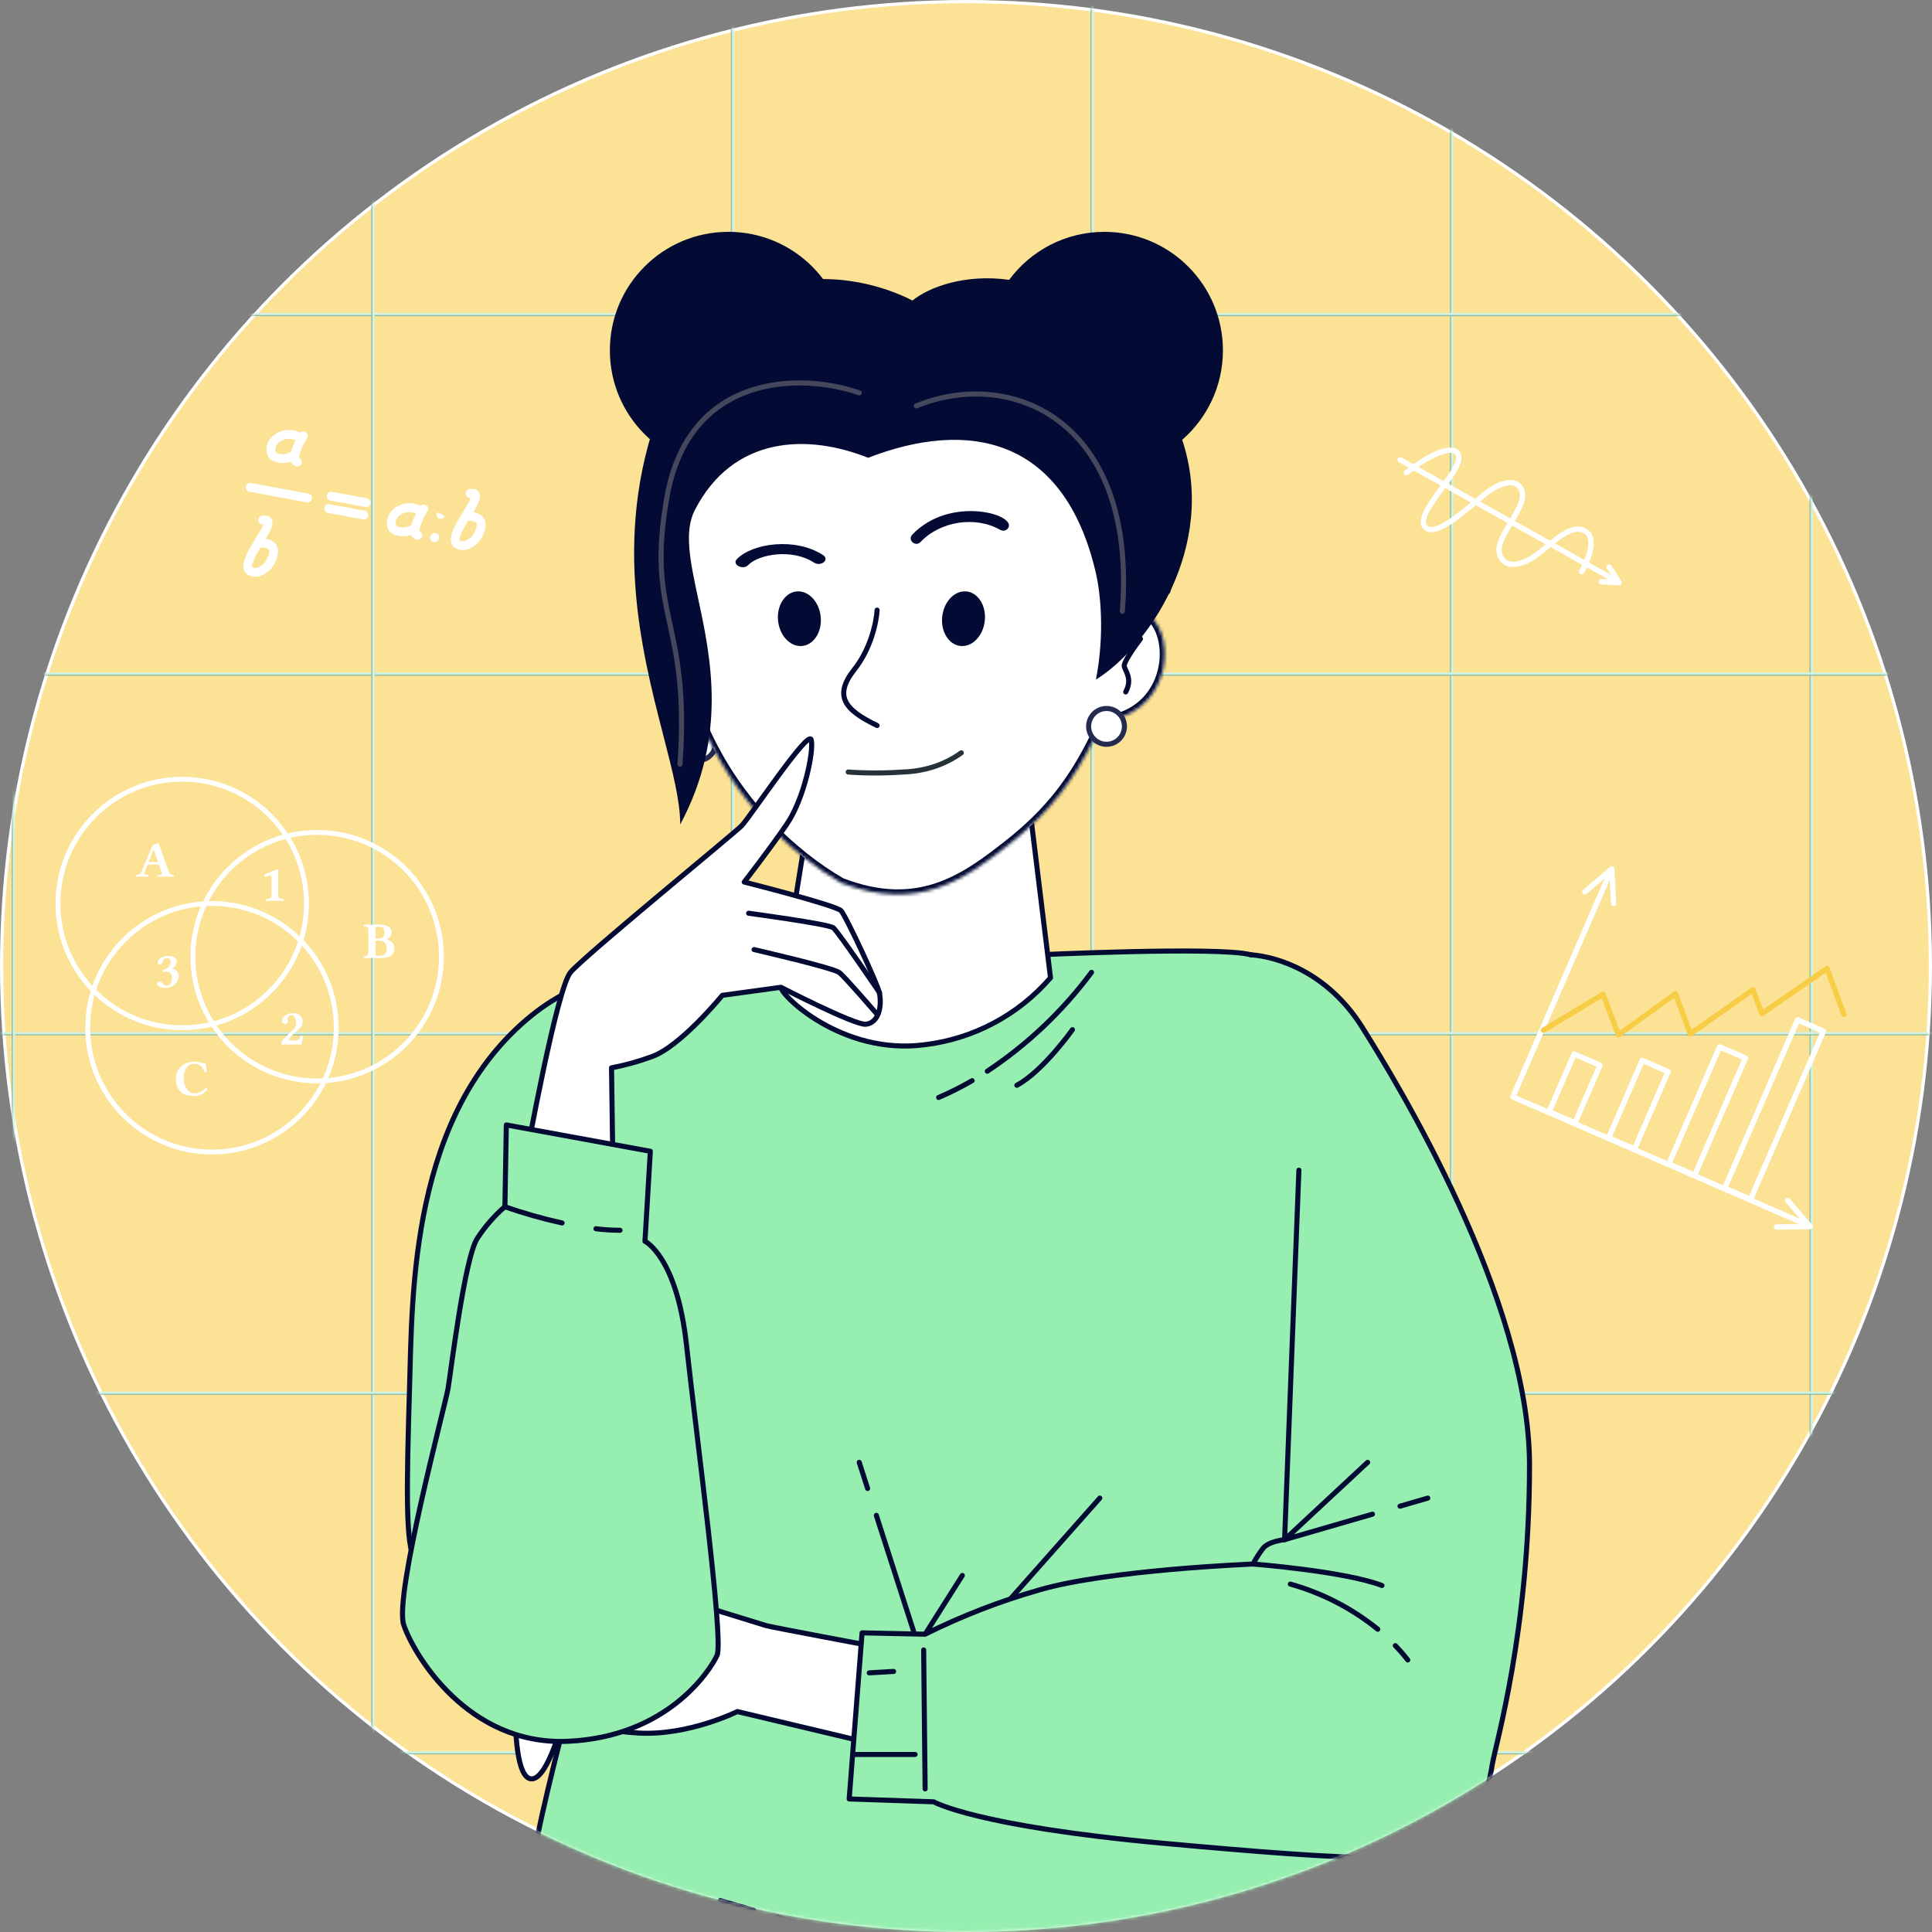 <?xml version="1.0" encoding="UTF-8"?> <svg xmlns="http://www.w3.org/2000/svg" width="600" height="600" viewBox="0 0 600 600" fill="none"><rect x="0" y="0" width="600" height="600" fill="#808080" stroke="none"/><g clip-path="url(#clip0_5715_3862)"><circle cx="300" cy="300" r="299.5" fill="#FBE295" stroke="white"></circle><mask id="mask0_5715_3862" style="mask-type:alpha" maskUnits="userSpaceOnUse" x="0" y="0" width="600" height="600"><circle cx="300" cy="300" r="300" fill="#35C075"></circle></mask><g mask="url(#mask0_5715_3862)"><path d="M562.5 -14L562.5 656" stroke="url(#paint0_linear_5715_3862)"></path><path d="M450.836 -14L450.836 656" stroke="url(#paint1_linear_5715_3862)"></path><path d="M-219.164 97.667H1009.17" stroke="url(#paint2_linear_5715_3862)"></path><path d="M339.172 -14L339.172 656" stroke="url(#paint3_linear_5715_3862)"></path><path d="M-219.164 209.333H1009.17" stroke="url(#paint4_linear_5715_3862)"></path><path d="M227.5 -14L227.5 656" stroke="url(#paint5_linear_5715_3862)"></path><path d="M-219.164 321H1009.17" stroke="url(#paint6_linear_5715_3862)"></path><path d="M115.836 -14L115.836 656" stroke="url(#paint7_linear_5715_3862)"></path><path d="M-219.164 432.667H1009.17" stroke="url(#paint8_linear_5715_3862)"></path><path d="M4.172 -14L4.172 656" stroke="url(#paint9_linear_5715_3862)"></path><path d="M-219.164 544.333H1009.17" stroke="url(#paint10_linear_5715_3862)"></path><path d="M248.601 299.754C248.601 299.754 196.57 289.903 165.128 315.321C127.318 345.888 128.064 401.614 127.176 431.359C126.287 461.103 125.851 480.73 128.953 484.285C132.055 487.839 180.554 515.869 180.554 515.869C180.554 515.869 157.871 595.483 164.964 598.165C172.057 600.846 215.676 611.946 243.69 612.398C271.704 612.85 299.297 612.834 301.527 612.834C303.756 612.834 375.358 615.5 400.27 609.716C425.181 603.933 432.726 603.481 432.726 593.706C432.726 583.932 426.491 571.881 426.054 569.699C425.618 567.516 442.969 398.886 433.179 357.528C423.388 316.169 398.216 299.175 388.425 296.509C378.635 293.843 321.091 296.589 321.091 296.589L248.601 299.754Z" fill="#96EFB0" stroke="#030B34" stroke-width="1.573" stroke-linecap="round" stroke-linejoin="round"></path><path d="M301.898 335.611C298.542 337.562 295.069 339.306 291.5 340.833" stroke="#030B34" stroke-width="1.573" stroke-linecap="round" stroke-linejoin="round"></path><path d="M338.981 301.966C330.046 314 319.09 324.391 306.602 332.677" stroke="#030B34" stroke-width="1.573" stroke-linecap="round" stroke-linejoin="round"></path><path d="M333.062 319.769C333.062 319.769 323.88 332.724 315.789 337.042" stroke="#030B34" stroke-width="1.573" stroke-linecap="round" stroke-linejoin="round"></path><path d="M269.455 462.274L266.836 454.136" stroke="#030B34" stroke-width="1.573" stroke-linecap="round" stroke-linejoin="round"></path><path d="M283.731 506.622L272.148 470.611" stroke="#030B34" stroke-width="1.573" stroke-linecap="round" stroke-linejoin="round"></path><path d="M287.305 507.515L298.856 489.275" stroke="#030B34" stroke-width="1.573" stroke-linecap="round" stroke-linejoin="round"></path><path d="M313.539 496.835L341.553 465.252" stroke="#030B34" stroke-width="1.573" stroke-linecap="round" stroke-linejoin="round"></path><path d="M241.227 595.346L301.542 612.931" stroke="#030B34" stroke-width="1.573" stroke-linecap="round" stroke-linejoin="round"></path><path d="M223.703 590.244L234.054 593.253" stroke="#030B34" stroke-width="1.573" stroke-linecap="round" stroke-linejoin="round"></path><path d="M253.63 238.239C253.63 238.239 243.014 304.494 242.593 306.614C242.172 308.734 261.3 327.846 287.178 324.448C302.337 322.626 316.269 315.21 326.245 303.652L318.185 237.818C318.185 237.818 296.095 248.434 282.501 248.014C268.908 247.593 253.63 238.239 253.63 238.239Z" fill="white" stroke="#030B34" stroke-width="1.573" stroke-linecap="round" stroke-linejoin="round"></path><path d="M222.274 230.662C222.274 233.733 219.784 236.222 216.714 236.222C213.643 236.222 211.154 233.733 211.154 230.662C211.154 227.591 213.643 225.102 216.714 225.102C219.784 225.102 222.274 227.591 222.274 230.662Z" fill="white" stroke="#252A4F" stroke-width="1.573"></path><circle cx="226.208" cy="108.81" r="36.81" fill="#030B34"></circle><mask id="path-27-inside-1_5715_3862" fill="white"><path fill-rule="evenodd" clip-rule="evenodd" d="M312.659 114.368C309.825 113.68 306.807 112.878 303.671 112.046C289.939 108.401 273.933 104.152 261.202 106.069C240.158 109.438 214.159 133.322 210.265 164.491C209.15 173.415 208.957 181.798 209.515 189.651C209.06 189.765 208.591 189.936 208.109 190.169C198.648 194.757 198.549 218.386 217.282 223.34C227.743 248.887 246.398 265.61 261.202 274.181C285.312 283.515 299.794 272.909 313.18 262.395C326.567 251.881 333.681 241.754 339.836 229.393C340.748 227.562 341.668 225.548 342.574 223.447C343.069 223.775 343.674 223.9 344.408 223.764C365.033 219.949 365.247 194.907 355.477 190.169C355.374 190.119 355.272 190.072 355.17 190.028C361.235 173.25 371.429 128.151 312.659 114.368Z"></path></mask><path fill-rule="evenodd" clip-rule="evenodd" d="M312.659 114.368C309.825 113.68 306.807 112.878 303.671 112.046C289.939 108.401 273.933 104.152 261.202 106.069C240.158 109.438 214.159 133.322 210.265 164.491C209.15 173.415 208.957 181.798 209.515 189.651C209.06 189.765 208.591 189.936 208.109 190.169C198.648 194.757 198.549 218.386 217.282 223.34C227.743 248.887 246.398 265.61 261.202 274.181C285.312 283.515 299.794 272.909 313.18 262.395C326.567 251.881 333.681 241.754 339.836 229.393C340.748 227.562 341.668 225.548 342.574 223.447C343.069 223.775 343.674 223.9 344.408 223.764C365.033 219.949 365.247 194.907 355.477 190.169C355.374 190.119 355.272 190.072 355.17 190.028C361.235 173.25 371.429 128.151 312.659 114.368Z" fill="white"></path><path d="M303.671 112.046L304.074 110.526L304.074 110.526L303.671 112.046ZM312.659 114.368L312.287 115.897L312.299 115.9L312.659 114.368ZM261.202 106.069L260.968 104.514L260.961 104.515L260.954 104.516L261.202 106.069ZM210.265 164.491L211.825 164.686L211.825 164.686L210.265 164.491ZM209.515 189.651L209.897 191.176L211.177 190.856L211.084 189.539L209.515 189.651ZM208.109 190.169L208.795 191.584L208.795 191.584L208.109 190.169ZM217.282 223.34L218.738 222.744L218.441 222.019L217.684 221.819L217.282 223.34ZM261.202 274.181L260.414 275.542L260.52 275.604L260.635 275.648L261.202 274.181ZM313.18 262.395L312.209 261.158L312.209 261.158L313.18 262.395ZM339.836 229.393L341.244 230.094L341.244 230.094L339.836 229.393ZM342.574 223.447L343.442 222.135L341.875 221.098L341.13 222.824L342.574 223.447ZM344.408 223.764L344.694 225.311L344.694 225.31L344.408 223.764ZM355.477 190.169L354.79 191.584L354.79 191.584L355.477 190.169ZM355.17 190.028L353.691 189.494L353.189 190.881L354.543 191.47L355.17 190.028ZM303.267 113.566C306.4 114.398 309.435 115.203 312.287 115.897L313.03 112.84C310.216 112.156 307.214 111.359 304.074 110.526L303.267 113.566ZM261.437 107.624C267.559 106.702 274.551 107.255 281.79 108.521C289.021 109.785 296.39 111.74 303.267 113.566L304.074 110.526C297.22 108.706 289.719 106.714 282.332 105.423C274.952 104.132 267.576 103.519 260.968 104.514L261.437 107.624ZM211.825 164.686C213.725 149.479 221.025 136.013 230.451 125.929C239.896 115.825 251.359 109.238 261.451 107.622L260.954 104.516C250.002 106.269 237.943 113.309 228.153 123.781C218.345 134.273 210.698 148.334 208.704 164.296L211.825 164.686ZM211.084 189.539C210.533 181.792 210.723 173.511 211.825 164.686L208.704 164.296C207.577 173.318 207.381 181.804 207.946 189.762L211.084 189.539ZM209.133 188.125C208.564 188.267 207.994 188.477 207.423 188.754L208.795 191.584C209.188 191.394 209.555 191.262 209.897 191.176L209.133 188.125ZM207.423 188.754C204.576 190.135 202.573 192.87 201.435 196.063C200.292 199.271 199.965 203.078 200.57 206.866C201.785 214.472 206.813 222.198 216.88 224.86L217.684 221.819C209.018 219.528 204.729 212.963 203.676 206.369C203.147 203.057 203.447 199.787 204.398 197.119C205.354 194.436 206.912 192.498 208.795 191.584L207.423 188.754ZM261.99 272.82C247.428 264.389 229.043 247.911 218.738 222.744L215.827 223.936C226.444 249.863 245.369 266.831 260.414 275.542L261.99 272.82ZM312.209 261.158C305.501 266.427 298.729 271.539 290.71 274.241C282.77 276.916 273.501 277.256 261.77 272.714L260.635 275.648C273.014 280.44 283.04 280.144 291.715 277.221C300.312 274.325 307.474 268.877 314.152 263.632L312.209 261.158ZM338.428 228.693C332.358 240.883 325.381 250.813 312.209 261.158L314.152 263.632C327.753 252.95 335.004 242.626 341.244 230.094L338.428 228.693ZM341.13 222.824C340.232 224.907 339.324 226.893 338.428 228.693L341.244 230.094C342.172 228.231 343.104 226.19 344.018 224.07L341.13 222.824ZM344.122 222.218C343.739 222.288 343.558 222.212 343.442 222.135L341.706 224.759C342.581 225.337 343.608 225.511 344.694 225.311L344.122 222.218ZM354.79 191.584C356.736 192.528 358.334 194.566 359.279 197.381C360.218 200.18 360.454 203.597 359.796 207.016C358.49 213.804 353.709 220.445 344.122 222.218L344.694 225.31C355.733 223.269 361.371 215.481 362.885 207.61C363.638 203.699 363.385 199.729 362.261 196.38C361.142 193.049 359.103 190.18 356.163 188.754L354.79 191.584ZM354.543 191.47C354.624 191.506 354.707 191.544 354.79 191.584L356.163 188.754C356.041 188.695 355.919 188.639 355.798 188.586L354.543 191.47ZM312.299 115.9C341.223 122.683 352.844 137.042 356.708 151.482C360.622 166.106 356.689 181.201 353.691 189.494L356.649 190.563C359.717 182.077 363.912 166.233 359.747 150.668C355.532 134.918 342.864 119.837 313.018 112.837L312.299 115.9Z" fill="#030B34" mask="url(#path-27-inside-1_5715_3862)"></path><path d="M263.422 239.756C263.422 239.756 271.128 240.427 280.451 239.756C286.936 239.532 293.222 237.628 298.53 233.801" stroke="#263238" stroke-width="1.573" stroke-linecap="round" stroke-linejoin="round"></path><path d="M354.18 198.401C352.386 200.749 348.866 205.742 349.14 206.933C349.483 208.422 351.774 210.827 349.598 214.893" stroke="#030B34" stroke-width="1.573" stroke-linecap="round"></path><path d="M210.625 198.401C212.419 200.749 215.939 205.742 215.664 206.933C215.321 208.422 213.031 210.827 215.207 214.893" stroke="#030B34" stroke-width="1.573" stroke-linecap="round"></path><path d="M272.391 189.473C272.22 192.862 270.568 201.294 265.328 207.911C258.779 216.182 262.395 220.49 272.391 225.315" stroke="#030B34" stroke-width="1.573" stroke-linecap="round"></path><path fill-rule="evenodd" clip-rule="evenodd" d="M367.144 136.579C374.893 129.831 379.79 119.893 379.79 108.811C379.79 88.482 363.31 72.001 342.98 72.001C330.856 72.001 320.101 77.863 313.394 86.907C299.797 84.978 288.458 89.158 283.383 93.337C265.643 84.154 225.406 77.309 206.372 123.39C189.482 164.281 199.031 201.346 205.993 228.37C208.838 239.414 211.252 248.781 211.252 256.047C225.951 228.518 220.773 204.348 216.8 185.802C214.352 174.372 212.361 165.078 215.763 158.452C227.66 135.286 250.825 134.66 269.607 142.174C300.288 130.278 330.488 135.301 340.358 178.07C341.61 183.496 343.224 196.24 340.358 211.045C356.229 201.264 378.204 170.005 367.144 136.579Z" fill="#030B34"></path><path d="M284.582 126.039C314.426 113.94 353.137 130.837 348.558 189.827" stroke="#45485C" stroke-width="1.573" stroke-linecap="round"></path><path d="M266.832 122.008C248.487 115.608 213.942 116.089 207.143 154.272C200.457 191.826 214.403 192.182 211.177 237.352" stroke="#45485C" stroke-width="1.573" stroke-linecap="round"></path><path d="M327.141 99.925C345.334 102.04 379.182 126.58 362.681 183.698" stroke="#030B34" stroke-width="1.573" stroke-linecap="round"></path><path d="M349.203 225.585C349.203 228.656 346.714 231.146 343.643 231.146C340.573 231.146 338.083 228.656 338.083 225.585C338.083 222.515 340.573 220.025 343.643 220.025C346.714 220.025 349.203 222.515 349.203 225.585Z" fill="white" stroke="#252A4F" stroke-width="1.573"></path><path d="M305.861 192.508C306.247 187.821 303.569 183.862 299.916 183.657C296.24 183.452 292.972 187.093 292.586 191.78C292.2 196.467 294.878 200.425 298.532 200.631C302.208 200.836 305.476 197.195 305.861 192.508Z" fill="#030B34"></path><path d="M254.901 191.827C254.561 187.143 251.317 183.486 247.643 183.654C243.968 183.841 241.269 187.778 241.609 192.461C241.95 197.144 245.193 200.801 248.868 200.633C252.542 200.447 255.241 196.51 254.901 191.827Z" fill="#030B34"></path><path d="M313.117 163.954C315.761 159.676 294.986 153.794 283.334 166.015C281.731 167.684 284.297 169.992 285.895 168.307C292.094 161.811 302.977 160.165 310.688 164.577C311.532 165.059 312.615 164.76 313.117 163.954Z" fill="#030B34"></path><path d="M232.345 175.502C235.637 172.086 246.033 170.296 252.799 174.718C254.945 176.112 257.751 173.807 255.628 172.397C247.024 166.771 233.602 168.688 228.827 173.654C227.205 175.33 230.745 177.179 232.346 175.486L232.345 175.502Z" fill="#030B34"></path><path d="M163.586 358.432C163.586 358.432 172.94 306.988 177.18 301.952C181.42 296.917 227.72 259.05 230.261 256.509C232.803 253.968 251.073 226.344 251.931 229.742C252.788 233.141 249.81 248.013 244.276 256.073C238.742 264.133 231.119 273.923 231.119 273.923C231.119 273.923 259.647 281.14 261.206 282.84C262.765 284.539 272.586 305.678 273.101 308.313C274.005 312.865 272.696 317.744 268.861 318.087C265.369 318.383 242.53 306.613 242.53 306.613L224.322 309.108C224.322 309.108 211.165 325.243 202.232 328.22C198.226 329.685 194.107 330.822 189.916 331.619L190.353 363.047L163.586 358.432Z" fill="white" stroke="#030B34" stroke-width="1.573" stroke-linecap="round" stroke-linejoin="round"></path><path d="M232.492 283.619C232.492 283.619 257.295 286.939 258.807 288.155C260.319 289.371 273.165 308.312 273.165 308.312" stroke="#030B34" stroke-width="1.573" stroke-linecap="round" stroke-linejoin="round"></path><path d="M234.188 294.907C234.188 294.907 258.803 300.55 260.689 302.063C262.576 303.575 272.179 314.768 272.179 314.768" stroke="#030B34" stroke-width="1.573" stroke-linecap="round" stroke-linejoin="round"></path><path d="M272.619 511.52C272.619 511.52 239.258 505.284 237.933 504.848C236.607 504.411 212.99 497.287 209.872 495.946C206.754 494.606 168.95 487.949 167.173 490.615C165.395 493.28 163.618 508.854 163.166 510.179C162.714 511.504 159.16 517.74 160.048 521.31C160.528 524.551 160.528 527.844 160.048 531.085C160.048 531.085 159.596 551.99 164.928 552.442C170.259 552.894 175.17 532.862 175.17 532.862C175.17 532.862 182.731 537.32 198.289 538.209C213.847 539.097 228.984 531.537 228.984 531.537L270.389 541.389L272.619 511.52Z" fill="white" stroke="#030B34" stroke-width="1.573" stroke-linecap="round" stroke-linejoin="round"></path><path d="M157.242 349.36L201.968 357.544L200.3 385.496C200.3 385.496 210.199 390.172 213.208 417.781C216.217 445.39 224.838 509.337 222.686 514.076C220.535 518.816 207.19 539.487 176.183 540.781C145.176 542.075 128.386 513.655 125.378 504.598C122.369 495.541 138.301 436.301 139.159 431.141C140.016 425.981 144.319 390.609 148.2 384.638C150.593 380.949 153.489 377.611 156.806 374.723L157.242 349.36Z" fill="#96EFB0" stroke="#030B34" stroke-width="1.573" stroke-linecap="round" stroke-linejoin="round"></path><path d="M185.07 381.596C187.553 381.908 190.051 382.069 192.553 382.079" stroke="#030B34" stroke-width="1.573" stroke-linecap="round" stroke-linejoin="round"></path><path d="M156.758 374.755C162.588 376.787 168.532 378.474 174.561 379.806" stroke="#030B34" stroke-width="1.573" stroke-linecap="round" stroke-linejoin="round"></path><path d="M403.384 363.409L398.941 478.162C398.941 478.162 394.046 478.614 392.268 480.828C391.084 482.363 390.041 484.001 389.15 485.723C389.15 485.723 344.238 487.5 322.88 493.736C310.622 497.222 298.713 501.835 287.305 507.517L267.725 507.096L263.719 558.681L289.971 559.569C289.971 559.569 302.864 567.13 361.573 572.477C420.282 577.825 447.423 579.15 453.644 572.025C459.864 564.901 462.545 553.786 463.434 548.018C464.322 542.25 475.001 506.644 475.001 455.043C475.001 403.442 433.688 335.908 423.01 318.962C412.331 302.017 396.918 297.118 388.423 296.511" fill="#96EFB0"></path><path d="M403.384 363.409L398.941 478.162C398.941 478.162 394.046 478.614 392.268 480.828C391.084 482.363 390.041 484.001 389.15 485.723C389.15 485.723 344.238 487.5 322.88 493.736C310.622 497.222 298.713 501.835 287.305 507.517L267.725 507.096L263.719 558.681L289.971 559.569C289.971 559.569 302.864 567.13 361.573 572.477C420.282 577.825 447.423 579.15 453.644 572.025C459.864 564.901 462.545 553.786 463.434 548.018C464.322 542.25 475.001 506.644 475.001 455.043C475.001 403.442 433.688 335.908 423.01 318.962C412.331 302.017 396.918 297.118 388.423 296.511" stroke="#030B34" stroke-width="1.573" stroke-linecap="round" stroke-linejoin="round"></path><path d="M426.234 470.24L398.938 478.16L424.738 454.136" stroke="#030B34" stroke-width="1.573" stroke-linecap="round" stroke-linejoin="round"></path><path d="M443.418 465.252L434.781 467.761" stroke="#030B34" stroke-width="1.573" stroke-linecap="round" stroke-linejoin="round"></path><path d="M389.148 485.721C389.148 485.721 417.615 487.95 429.182 492.393" stroke="#030B34" stroke-width="1.573" stroke-linecap="round" stroke-linejoin="round"></path><path d="M433.328 511.068C434.697 512.483 435.988 513.971 437.194 515.527" stroke="#030B34" stroke-width="1.573" stroke-linecap="round" stroke-linejoin="round"></path><path d="M400.719 491.955C410.64 494.724 419.888 499.5 427.891 505.985" stroke="#030B34" stroke-width="1.573" stroke-linecap="round" stroke-linejoin="round"></path><path d="M286.852 512.408L287.304 555.544" stroke="#030B34" stroke-width="1.573" stroke-linecap="round" stroke-linejoin="round"></path><path d="M265.492 544.865H284.184" stroke="#030B34" stroke-width="1.573" stroke-linecap="round" stroke-linejoin="round"></path><path d="M269.953 519.519L277.514 519.082" stroke="#030B34" stroke-width="1.573" stroke-linecap="round" stroke-linejoin="round"></path></g><path d="M76.575 152.143C76.417 151.92 76.33 151.655 76.324 151.382C76.318 151.109 76.394 150.84 76.542 150.61C76.689 150.38 76.902 150.199 77.153 150.091C77.404 149.982 77.682 149.951 77.951 150.001L95.789 153.315C96.148 153.382 96.465 153.588 96.671 153.888C96.877 154.189 96.955 154.559 96.888 154.917C96.822 155.275 96.615 155.592 96.314 155.799C96.013 156.005 95.643 156.084 95.285 156.017L77.446 152.703C77.093 152.639 76.78 152.438 76.575 152.143V152.143Z" fill="white"></path><path d="M101.674 154.866C101.517 154.643 101.43 154.378 101.424 154.105C101.418 153.832 101.493 153.563 101.641 153.333C101.789 153.103 102.002 152.922 102.253 152.814C102.504 152.705 102.781 152.674 103.05 152.724L114.038 154.764C114.383 154.845 114.683 155.056 114.876 155.353C115.069 155.649 115.14 156.009 115.075 156.357C115.01 156.705 114.813 157.014 114.525 157.221C114.237 157.428 113.881 157.517 113.531 157.468L102.545 155.426C102.193 155.36 101.88 155.159 101.674 154.866Z" fill="white"></path><path d="M100.951 158.717C100.845 158.569 100.769 158.401 100.727 158.222C100.686 158.044 100.681 157.86 100.711 157.679C100.744 157.502 100.812 157.333 100.911 157.181C101.01 157.03 101.138 156.9 101.287 156.798C101.436 156.696 101.604 156.625 101.78 156.587C101.957 156.55 102.14 156.548 102.317 156.582L113.305 158.622C113.65 158.703 113.95 158.914 114.143 159.211C114.336 159.507 114.407 159.867 114.342 160.215C114.276 160.563 114.08 160.873 113.792 161.08C113.504 161.287 113.148 161.375 112.797 161.326L101.812 159.284C101.462 159.214 101.153 159.011 100.951 158.717V158.717Z" fill="white"></path><path d="M90.586 143.868C90.498 143.741 90.421 143.606 90.356 143.465C89.111 140.666 93.061 134.559 93.103 134.5C93.324 134.222 93.643 134.04 93.994 133.991C94.346 133.943 94.702 134.031 94.989 134.238C95.276 134.446 95.472 134.756 95.537 135.104C95.601 135.453 95.528 135.813 95.333 136.109C94.336 137.485 92.77 141.018 92.841 142.171C93.138 142.275 93.391 142.478 93.559 142.745C93.726 143.012 93.799 143.328 93.764 143.641C93.723 143.996 93.543 144.32 93.265 144.544C92.987 144.767 92.631 144.873 92.276 144.836C91.941 144.806 91.617 144.704 91.325 144.537C91.033 144.37 90.781 144.141 90.586 143.868V143.868Z" fill="white"></path><path d="M83.384 141.959C83.13 141.6 82.953 141.192 82.863 140.76C82.388 138.42 83.392 136.181 85.554 134.771C86.826 133.936 88.317 133.5 89.838 133.519C91.358 133.537 92.837 134.009 94.086 134.874C94.244 134.974 94.38 135.106 94.485 135.26C94.591 135.414 94.664 135.588 94.7 135.771C94.736 135.955 94.734 136.144 94.694 136.326C94.655 136.509 94.579 136.682 94.47 136.834C94.362 136.987 94.224 137.116 94.064 137.213C93.904 137.31 93.726 137.374 93.541 137.401C93.356 137.427 93.168 137.416 92.987 137.367C92.806 137.318 92.638 137.233 92.491 137.117C91.689 136.58 90.746 136.289 89.78 136.281C88.813 136.273 87.865 136.548 87.052 137.072C86.487 137.441 85.207 138.485 85.559 140.206C85.615 140.336 85.699 140.453 85.804 140.548C85.909 140.643 86.034 140.715 86.169 140.757C86.825 140.989 87.523 141.079 88.217 141.021C88.911 140.963 89.585 140.758 90.193 140.42C90.505 140.23 90.879 140.172 91.233 140.257C91.587 140.343 91.893 140.565 92.082 140.876C92.272 141.187 92.331 141.561 92.245 141.915C92.159 142.269 91.936 142.575 91.624 142.765C90.639 143.332 89.539 143.673 88.406 143.761C87.273 143.85 86.134 143.684 85.074 143.277C84.399 143.002 83.814 142.546 83.384 141.959V141.959Z" fill="white"></path><path d="M76.087 177.718C75.89 177.432 75.746 177.114 75.66 176.777C75.072 174.463 77.022 171.037 79.636 166.794C80.276 165.749 80.833 164.851 81.15 164.226C81.378 163.787 81.584 163.337 81.767 162.878C81.406 162.928 81.04 162.834 80.749 162.614C80.458 162.395 80.266 162.069 80.216 161.708C80.165 161.347 80.261 160.981 80.48 160.69C80.7 160.398 81.027 160.206 81.388 160.156C82.713 159.943 83.667 160.223 84.23 160.995L84.251 161.024C85.176 162.336 84.266 164.15 83.597 165.467C83.336 165.989 82.944 166.633 82.522 167.338C84.041 167.569 85.079 168.177 85.749 169.128C86.627 170.444 86.544 172.265 85.503 174.534C85.081 175.523 84.459 176.413 83.677 177.15C82.895 177.887 81.969 178.455 80.957 178.818C80.306 179.049 79.615 179.14 78.927 179.087C78.239 179.034 77.571 178.837 76.964 178.509C76.616 178.315 76.317 178.044 76.087 177.718V177.718ZM80.908 169.987C79.601 172.199 77.891 175.338 78.326 176.145C78.603 176.275 78.904 176.347 79.209 176.357C79.515 176.368 79.82 176.317 80.105 176.208C80.753 175.962 81.344 175.586 81.841 175.102C82.337 174.619 82.729 174.039 82.992 173.398C83.832 171.569 83.592 170.874 83.45 170.665C83.139 170.286 82.238 169.978 80.908 169.987Z" fill="white"></path><path d="M127.964 166.624C127.874 166.496 127.797 166.359 127.735 166.216C126.489 163.422 130.439 157.315 130.481 157.256C130.586 157.11 130.72 156.985 130.873 156.89C131.027 156.795 131.198 156.731 131.376 156.702C131.554 156.673 131.736 156.679 131.912 156.72C132.088 156.761 132.254 156.837 132.4 156.942C132.547 157.047 132.671 157.181 132.766 157.334C132.861 157.487 132.925 157.658 132.954 157.836C132.983 158.014 132.976 158.196 132.935 158.372C132.893 158.548 132.818 158.714 132.712 158.86C131.717 160.239 130.152 163.772 130.222 164.925C130.519 165.029 130.772 165.231 130.939 165.498C131.106 165.765 131.176 166.081 131.139 166.394C131.1 166.749 130.921 167.075 130.642 167.299C130.364 167.523 130.007 167.628 129.652 167.589C129.317 167.56 128.993 167.458 128.702 167.291C128.41 167.125 128.159 166.897 127.964 166.624V166.624Z" fill="white"></path><path d="M120.767 164.714C120.513 164.354 120.336 163.946 120.246 163.515C119.769 161.171 120.775 158.936 122.937 157.525C124.208 156.691 125.699 156.255 127.219 156.273C128.739 156.291 130.218 156.762 131.467 157.626C131.743 157.845 131.925 158.161 131.975 158.51C132.024 158.86 131.938 159.215 131.733 159.502C131.529 159.79 131.222 159.988 130.875 160.056C130.529 160.125 130.17 160.057 129.872 159.869C129.07 159.332 128.127 159.043 127.161 159.035C126.195 159.028 125.248 159.303 124.436 159.827C123.87 160.196 122.59 161.24 122.942 162.96C122.998 163.091 123.082 163.207 123.187 163.302C123.292 163.398 123.417 163.469 123.552 163.512C124.208 163.739 124.905 163.826 125.597 163.768C126.289 163.71 126.961 163.507 127.571 163.174C127.725 163.071 127.899 162.999 128.081 162.964C128.264 162.93 128.451 162.932 128.633 162.972C128.814 163.011 128.986 163.087 129.137 163.194C129.288 163.302 129.416 163.439 129.513 163.597C129.61 163.755 129.674 163.931 129.701 164.115C129.728 164.299 129.717 164.486 129.67 164.665C129.623 164.845 129.54 165.013 129.426 165.16C129.312 165.307 129.17 165.429 129.007 165.52C128.021 166.086 126.921 166.426 125.788 166.515C124.654 166.604 123.515 166.439 122.454 166.034C121.78 165.757 121.197 165.301 120.767 164.714V164.714Z" fill="white"></path><path d="M140.536 169.442C140.336 169.158 140.19 168.84 140.105 168.503C139.52 166.186 141.465 162.759 144.079 158.516C144.721 157.475 145.276 156.574 145.592 155.948C145.822 155.511 146.029 155.062 146.212 154.603C145.851 154.654 145.485 154.559 145.194 154.34C144.903 154.12 144.711 153.794 144.661 153.433C144.61 153.073 144.706 152.706 144.925 152.415C145.145 152.124 145.472 151.932 145.833 151.881C147.158 151.669 148.112 151.949 148.675 152.72C149.623 154.016 148.72 155.86 148.045 157.19C147.782 157.709 147.412 158.342 146.97 159.061C148.489 159.292 149.502 159.864 150.198 160.852C151.075 162.167 150.993 163.982 149.953 166.252C149.53 167.241 148.908 168.132 148.125 168.87C147.342 169.607 146.415 170.175 145.403 170.538C144.753 170.769 144.062 170.861 143.375 170.809C142.687 170.756 142.019 170.56 141.413 170.232C141.066 170.036 140.766 169.766 140.536 169.442ZM145.357 161.705C144.053 163.92 142.345 167.057 142.778 167.866C143.055 167.996 143.355 168.068 143.661 168.078C143.967 168.089 144.271 168.038 144.557 167.928C145.205 167.683 145.795 167.306 146.292 166.823C146.789 166.34 147.181 165.76 147.444 165.119C148.283 163.29 148.041 162.597 147.902 162.386C147.592 162.03 146.683 161.703 145.357 161.705Z" fill="white"></path><path d="M135.798 160.563C135.649 160.354 135.563 160.108 135.548 159.852C135.533 159.596 135.59 159.341 135.712 159.116L136.997 159.635L138.195 160.302L137.01 159.625L138.144 160.412C137.97 160.732 137.677 160.971 137.329 161.076C136.98 161.181 136.604 161.143 136.283 160.972C136.092 160.874 135.926 160.734 135.798 160.563V160.563Z" fill="white"></path><path d="M133.853 167.795C133.745 167.647 133.668 167.478 133.627 167.3C133.586 167.122 133.581 166.937 133.613 166.756C133.672 166.386 133.873 166.054 134.173 165.829C134.473 165.604 134.849 165.504 135.22 165.55C135.396 165.57 135.565 165.626 135.718 165.714C135.871 165.801 136.005 165.919 136.111 166.06C136.217 166.201 136.294 166.362 136.336 166.533C136.378 166.704 136.385 166.883 136.356 167.057L136.316 167.272C136.264 167.536 136.135 167.779 135.946 167.971C135.757 168.164 135.516 168.296 135.252 168.353C134.989 168.41 134.714 168.388 134.463 168.29C134.212 168.193 133.995 168.023 133.84 167.804L133.853 167.795Z" fill="white"></path><path d="M56.59 319.18C77.903 319.18 95.18 301.903 95.18 280.59C95.18 259.277 77.903 242 56.59 242C35.277 242 18 259.277 18 280.59C18 301.903 35.277 319.18 56.59 319.18Z" stroke="white" stroke-width="1.5" stroke-linecap="round" stroke-linejoin="round"></path><path d="M98.496 335.69C119.809 335.69 137.086 318.412 137.086 297.1C137.086 275.787 119.809 258.51 98.496 258.51C77.184 258.51 59.906 275.787 59.906 297.1C59.906 318.412 77.184 335.69 98.496 335.69Z" stroke="white" stroke-width="1.5" stroke-linecap="round" stroke-linejoin="round"></path><path d="M65.832 357.77C87.145 357.77 104.422 340.493 104.422 319.18C104.422 297.867 87.145 280.59 65.832 280.59C44.52 280.59 27.242 297.867 27.242 319.18C27.242 340.493 44.52 357.77 65.832 357.77Z" stroke="white" stroke-width="1.5" stroke-linecap="round" stroke-linejoin="round"></path><path d="M46.626 267.712H49.058L47.746 263.92H47.634L46.226 267.504C46.194 267.558 46.188 267.6 46.21 267.632C46.242 267.664 46.29 267.686 46.354 267.696C46.418 267.707 46.508 267.712 46.626 267.712ZM44.898 270.976C44.887 271.147 44.877 271.28 44.866 271.376C44.866 271.462 44.951 271.531 45.122 271.584C45.303 271.638 45.442 271.675 45.538 271.696C45.645 271.707 45.799 271.718 46.002 271.728C46.055 271.771 46.082 271.862 46.082 272C46.082 272.139 46.055 272.23 46.002 272.272C45.212 272.251 44.503 272.24 43.874 272.24C43.66 272.24 43.159 272.251 42.37 272.272C42.327 272.23 42.306 272.139 42.306 272C42.306 271.862 42.327 271.771 42.37 271.728C42.583 271.718 42.748 271.702 42.866 271.68C42.983 271.648 43.117 271.6 43.266 271.536C43.415 271.462 43.543 271.35 43.65 271.2C43.767 271.051 43.874 270.854 43.97 270.608L47.442 262.416C47.837 262.416 48.423 262.182 49.202 261.712L52.498 270.864C52.658 271.323 52.962 271.59 53.41 271.664C53.495 271.686 53.634 271.702 53.826 271.712L53.938 271.728C53.991 271.771 54.018 271.862 54.018 272C54.018 272.139 53.991 272.23 53.938 272.272C53.148 272.251 52.434 272.24 51.794 272.24C50.759 272.24 49.847 272.251 49.058 272.272C49.015 272.23 48.994 272.139 48.994 272C48.994 271.862 49.015 271.771 49.058 271.728C49.122 271.728 49.223 271.723 49.362 271.712C49.468 271.702 49.548 271.696 49.602 271.696C49.666 271.696 49.74 271.691 49.826 271.68C49.922 271.659 49.991 271.643 50.034 271.632C50.077 271.611 50.119 271.59 50.162 271.568C50.215 271.536 50.247 271.499 50.258 271.456C50.279 271.414 50.29 271.36 50.29 271.296C50.29 271.232 50.274 271.163 50.242 271.088L49.346 268.48H46.306C46.114 268.48 45.98 268.502 45.906 268.544C45.842 268.576 45.788 268.646 45.746 268.752L44.898 270.976Z" fill="white"></path><path d="M116.63 288.498V291.474H117.526C118.763 291.474 119.382 290.872 119.382 289.666C119.382 288.429 118.838 287.81 117.75 287.81C117.27 287.81 116.96 287.864 116.822 287.97C116.694 288.066 116.63 288.242 116.63 288.498ZM116.63 292.146V296.146C116.63 296.402 116.694 296.584 116.822 296.69C116.95 296.797 117.238 296.85 117.686 296.85C118.187 296.85 118.608 296.776 118.95 296.626C119.291 296.477 119.542 296.28 119.702 296.034C119.862 295.778 119.974 295.528 120.038 295.282C120.102 295.037 120.134 294.776 120.134 294.498C120.134 293.773 119.936 293.202 119.542 292.786C119.147 292.36 118.555 292.146 117.766 292.146H116.63ZM115.526 287.17C115.675 287.17 116.016 287.165 116.55 287.154C117.094 287.144 117.51 287.138 117.798 287.138C120.347 287.138 121.622 287.97 121.622 289.634C121.622 290.04 121.472 290.44 121.174 290.834C120.886 291.229 120.523 291.522 120.086 291.714V291.746C120.918 291.97 121.526 292.312 121.91 292.77C122.294 293.218 122.486 293.8 122.486 294.514C122.486 295.421 122.144 296.152 121.462 296.706C120.79 297.25 119.686 297.522 118.15 297.522C117.798 297.522 117.318 297.517 116.71 297.506C116.102 297.496 115.707 297.49 115.526 297.49L113.062 297.522C112.987 297.48 112.95 297.389 112.95 297.25C112.95 297.112 112.987 297.021 113.062 296.978C113.328 296.968 113.526 296.952 113.654 296.93C113.782 296.898 113.91 296.84 114.038 296.754C114.176 296.658 114.267 296.514 114.31 296.322C114.363 296.12 114.39 295.858 114.39 295.538V289.122C114.39 288.802 114.363 288.546 114.31 288.354C114.267 288.152 114.176 288.008 114.038 287.922C113.91 287.826 113.782 287.768 113.654 287.746C113.526 287.714 113.328 287.693 113.062 287.682C112.987 287.629 112.95 287.538 112.95 287.41C112.95 287.272 112.987 287.181 113.062 287.138C114.278 287.16 115.099 287.17 115.526 287.17Z" fill="white"></path><path d="M60.36 340.4C58.749 340.4 57.474 340.064 56.536 339.392C55.917 338.955 55.437 338.347 55.096 337.568C54.765 336.79 54.6 336 54.6 335.2C54.6 333.504 55.149 332.166 56.248 331.184C57.357 330.203 58.733 329.712 60.376 329.712C61.144 329.712 61.891 329.83 62.616 330.064C63.352 330.299 63.773 330.422 63.88 330.432C64.061 331.552 64.178 332.379 64.232 332.912C63.997 333.04 63.768 333.067 63.544 332.992C63.298 332.171 62.931 331.531 62.44 331.072C61.949 330.603 61.203 330.368 60.2 330.368C59.261 330.368 58.493 330.806 57.896 331.68C57.309 332.555 57.016 333.627 57.016 334.896C57.016 336.155 57.341 337.248 57.992 338.176C58.642 339.104 59.426 339.568 60.344 339.568C61.699 339.568 62.883 339.014 63.896 337.904C63.981 337.904 64.077 337.942 64.184 338.016C64.301 338.091 64.381 338.166 64.424 338.24C63.325 339.68 61.971 340.4 60.36 340.4Z" fill="white"></path><path d="M86.395 277.788C86.395 278.108 86.433 278.37 86.507 278.572C86.593 278.764 86.726 278.908 86.907 279.004C87.089 279.09 87.254 279.148 87.403 279.18C87.553 279.202 87.766 279.218 88.043 279.228C88.129 279.271 88.171 279.362 88.171 279.5C88.171 279.628 88.129 279.719 88.043 279.772C86.294 279.751 85.403 279.74 85.371 279.74L82.667 279.772C82.582 279.73 82.539 279.639 82.539 279.5C82.539 279.362 82.582 279.271 82.667 279.228C82.945 279.218 83.158 279.202 83.307 279.18C83.457 279.148 83.622 279.09 83.803 279.004C83.985 278.908 84.113 278.764 84.187 278.572C84.273 278.37 84.315 278.108 84.315 277.788V272.78C84.315 272.407 84.294 272.172 84.251 272.076C84.209 271.97 84.129 271.916 84.011 271.916C83.531 271.916 82.977 272.05 82.347 272.316C82.123 272.156 82.006 271.927 81.995 271.628C82.305 271.5 82.865 271.276 83.675 270.956C84.486 270.636 85.078 270.391 85.451 270.22C85.782 270.06 86.049 269.98 86.251 269.98C86.433 269.98 86.523 270.071 86.523 270.252C86.438 270.86 86.395 271.447 86.395 272.012V277.788Z" fill="white"></path><path d="M51.991 297.552C51.821 297.552 51.677 297.562 51.559 297.584C51.442 297.594 51.309 297.632 51.159 297.696C51.021 297.76 50.903 297.866 50.807 298.016C50.711 298.154 50.642 298.341 50.599 298.576C50.546 298.864 50.45 299.082 50.311 299.232C50.173 299.381 49.938 299.456 49.607 299.456C49.202 299.456 48.999 299.258 48.999 298.864C48.999 298.501 49.149 298.181 49.447 297.904C49.671 297.701 49.869 297.541 50.039 297.424C50.221 297.296 50.514 297.173 50.919 297.056C51.325 296.938 51.783 296.88 52.295 296.88C52.818 296.88 53.261 296.938 53.623 297.056C53.986 297.162 54.253 297.312 54.423 297.504C54.594 297.696 54.711 297.888 54.775 298.08C54.85 298.261 54.887 298.453 54.887 298.656C54.887 299.178 54.663 299.696 54.215 300.208C53.991 300.464 53.719 300.672 53.399 300.832C54.05 300.874 54.562 301.114 54.935 301.552C55.309 301.978 55.495 302.49 55.495 303.088C55.495 303.92 55.223 304.661 54.679 305.312C54.423 305.621 54.114 305.893 53.751 306.128C53.389 306.352 53.015 306.522 52.631 306.64C52.247 306.746 51.869 306.8 51.495 306.8C50.685 306.8 49.949 306.634 49.287 306.304C48.935 306.122 48.759 305.872 48.759 305.552C48.759 305.392 48.834 305.237 48.983 305.088C49.133 304.938 49.319 304.864 49.543 304.864C49.949 304.864 50.295 305.061 50.583 305.456C50.925 305.904 51.314 306.128 51.751 306.128C51.922 306.128 52.093 306.096 52.263 306.032C52.445 305.968 52.626 305.861 52.807 305.712C52.989 305.552 53.138 305.317 53.255 305.008C53.373 304.698 53.431 304.325 53.431 303.888C53.431 303.429 53.367 303.05 53.239 302.752C53.122 302.442 52.951 302.218 52.727 302.08C52.514 301.941 52.306 301.85 52.103 301.808C51.901 301.754 51.677 301.728 51.431 301.728C51.218 301.728 50.962 301.77 50.663 301.856C50.578 301.76 50.535 301.605 50.535 301.392C50.535 301.317 50.541 301.258 50.551 301.216C51.298 301.045 51.89 300.736 52.327 300.288C52.775 299.829 52.999 299.296 52.999 298.688C52.999 297.93 52.663 297.552 51.991 297.552Z" fill="white"></path><path d="M87.55 317.126C87.55 316.87 87.619 316.603 87.758 316.326C87.907 316.038 88.115 315.766 88.382 315.51C88.649 315.254 89.006 315.046 89.454 314.886C89.902 314.715 90.398 314.63 90.942 314.63C91.923 314.63 92.713 314.918 93.31 315.494C93.769 315.931 93.998 316.502 93.998 317.206C93.998 317.398 93.982 317.574 93.95 317.734C93.929 317.894 93.902 318.032 93.87 318.15C93.849 318.267 93.785 318.406 93.678 318.566C93.571 318.715 93.491 318.832 93.438 318.918C93.395 318.992 93.278 319.126 93.086 319.318C92.894 319.51 92.755 319.648 92.67 319.734C92.585 319.808 92.393 319.979 92.094 320.246C91.806 320.512 91.593 320.71 91.454 320.838L90.51 321.702C90.073 322.107 89.827 322.582 89.774 323.126H91.854C92.217 323.126 92.521 323.008 92.766 322.774C93.011 322.539 93.219 322.15 93.39 321.606C93.635 321.606 93.875 321.659 94.11 321.766C93.971 322.918 93.806 323.792 93.614 324.39H87.438L87.374 323.878C87.395 323.643 87.55 323.344 87.838 322.982C88.137 322.619 88.75 321.995 89.678 321.11L91.038 319.814C91.305 319.558 91.507 319.291 91.646 319.014C91.785 318.736 91.87 318.48 91.902 318.246C91.934 318 91.95 317.67 91.95 317.254C91.95 316.678 91.811 316.208 91.534 315.846C91.235 315.472 90.915 315.286 90.574 315.286C90.222 315.286 89.913 315.419 89.646 315.686C89.379 315.942 89.246 316.176 89.246 316.39C89.246 316.518 89.278 316.656 89.342 316.806C89.395 316.966 89.422 317.078 89.422 317.142C89.422 317.387 89.326 317.59 89.134 317.75C88.953 317.91 88.739 317.99 88.494 317.99C88.217 317.99 87.987 317.899 87.806 317.718C87.635 317.536 87.55 317.339 87.55 317.126Z" fill="white"></path><path d="M561.268 381.209C561.155 381.209 561.043 381.185 560.939 381.139L469.498 341.395C469.297 341.307 469.138 341.143 469.058 340.938C468.977 340.734 468.981 340.505 469.068 340.304L499.668 269.725C499.711 269.625 499.774 269.535 499.852 269.459C499.93 269.384 500.022 269.324 500.123 269.284C500.224 269.244 500.332 269.225 500.441 269.227C500.549 269.229 500.657 269.252 500.756 269.295C500.856 269.339 500.946 269.401 501.021 269.479C501.097 269.558 501.156 269.65 501.196 269.751C501.236 269.852 501.255 269.96 501.253 270.069C501.252 270.178 501.228 270.285 501.185 270.385L470.921 340.204L561.594 379.619C561.768 379.696 561.91 379.83 561.997 379.999C562.084 380.168 562.111 380.362 562.072 380.548C562.033 380.735 561.932 380.902 561.784 381.022C561.637 381.142 561.453 381.208 561.263 381.209H561.268Z" fill="white"></path><path d="M543.646 373.306C543.533 373.306 543.421 373.283 543.318 373.238L535.295 369.75C535.195 369.707 535.105 369.644 535.03 369.566C534.954 369.488 534.895 369.396 534.855 369.295C534.815 369.194 534.795 369.086 534.797 368.977C534.799 368.868 534.822 368.761 534.865 368.661L557.51 316.411C557.553 316.311 557.616 316.221 557.694 316.145C557.772 316.07 557.865 316.01 557.966 315.971C558.169 315.887 558.397 315.887 558.599 315.971L566.622 319.488C566.721 319.531 566.812 319.593 566.887 319.672C566.963 319.75 567.022 319.842 567.062 319.943C567.101 320.044 567.121 320.152 567.119 320.261C567.116 320.37 567.093 320.477 567.049 320.576L544.405 372.827C544.362 372.927 544.3 373.017 544.222 373.092C544.144 373.168 544.052 373.227 543.951 373.267C543.852 373.299 543.749 373.312 543.646 373.306ZM536.713 368.56L543.216 371.39L565.199 320.668L558.693 317.841L536.713 368.56Z" fill="white"></path><path d="M526.301 365.78C526.188 365.78 526.076 365.757 525.973 365.71L517.95 362.224C517.85 362.181 517.76 362.118 517.685 362.04C517.609 361.962 517.55 361.869 517.51 361.768C517.471 361.667 517.451 361.558 517.453 361.449C517.455 361.341 517.479 361.233 517.523 361.134L533.275 324.793C533.363 324.592 533.526 324.434 533.729 324.353C533.932 324.27 534.159 324.27 534.362 324.353L542.385 327.841C542.485 327.884 542.575 327.946 542.65 328.025C542.726 328.103 542.785 328.195 542.825 328.296C542.865 328.397 542.885 328.505 542.883 328.614C542.881 328.722 542.858 328.83 542.815 328.929L527.062 365.282C526.997 365.43 526.891 365.556 526.756 365.645C526.621 365.733 526.463 365.78 526.301 365.78V365.78ZM519.368 361.034L525.874 363.862L540.967 329.029L534.464 326.213L519.368 361.034Z" fill="white"></path><path d="M507.613 357.665C507.5 357.665 507.388 357.642 507.284 357.597L499.262 354.111C499.061 354.023 498.903 353.859 498.823 353.655C498.743 353.45 498.747 353.222 498.834 353.021L509.256 328.981C509.343 328.779 509.507 328.621 509.71 328.541C509.914 328.46 510.141 328.463 510.343 328.55L518.365 332.038C518.566 332.126 518.724 332.291 518.805 332.495C518.885 332.699 518.882 332.927 518.795 333.129L508.374 357.167C508.309 357.315 508.203 357.441 508.068 357.53C507.933 357.618 507.775 357.665 507.613 357.665V357.665ZM500.68 352.921L507.185 355.749L516.947 333.228L510.442 330.401L500.68 352.921Z" fill="white"></path><path d="M489.115 349.578C489.002 349.578 488.89 349.554 488.786 349.508L480.764 346.022C480.563 345.935 480.404 345.771 480.323 345.566C480.243 345.361 480.247 345.133 480.334 344.931L488.103 327.012C488.146 326.911 488.208 326.821 488.286 326.745C488.365 326.669 488.457 326.61 488.558 326.569C488.659 326.529 488.768 326.51 488.876 326.512C488.985 326.514 489.093 326.537 489.192 326.581L497.215 330.067C497.416 330.155 497.574 330.319 497.654 330.524C497.734 330.728 497.73 330.956 497.642 331.158L489.874 349.08C489.809 349.228 489.703 349.354 489.569 349.443C489.434 349.531 489.276 349.578 489.115 349.578V349.578ZM482.182 344.832L488.685 347.66L495.802 331.257L489.291 328.439L482.182 344.832Z" fill="white"></path><path d="M501.13 281.434C500.919 281.434 500.715 281.353 500.561 281.207C500.407 281.062 500.315 280.862 500.304 280.65L499.821 271.548L492.707 277.622C492.54 277.764 492.323 277.834 492.105 277.817C491.886 277.799 491.683 277.696 491.541 277.529C491.399 277.362 491.329 277.145 491.346 276.926C491.364 276.707 491.467 276.504 491.634 276.361L500.024 269.199C500.141 269.098 500.285 269.033 500.437 269.009C500.59 268.986 500.746 269.006 500.888 269.068C501.03 269.129 501.152 269.229 501.24 269.356C501.328 269.483 501.379 269.632 501.386 269.787L501.952 280.563C501.958 280.672 501.942 280.781 501.906 280.883C501.87 280.986 501.814 281.08 501.741 281.161C501.668 281.242 501.58 281.308 501.482 281.355C501.384 281.402 501.278 281.429 501.169 281.434H501.13Z" fill="white"></path><path d="M551.657 381.883C551.446 381.873 551.246 381.782 551.099 381.629C550.952 381.476 550.869 381.272 550.867 381.06C550.866 380.848 550.946 380.643 551.09 380.487C551.235 380.332 551.434 380.239 551.645 380.226L560.376 380.093L554.501 373.29C554.376 373.122 554.32 372.912 554.344 372.704C554.368 372.495 554.47 372.304 554.63 372.168C554.789 372.032 554.995 371.962 555.204 371.972C555.413 371.982 555.611 372.071 555.757 372.221L562.784 380.364C562.887 380.483 562.954 380.629 562.977 380.785C563 380.941 562.978 381.1 562.914 381.244C562.849 381.388 562.745 381.511 562.613 381.597C562.482 381.684 562.328 381.731 562.171 381.733L551.67 381.895L551.657 381.883Z" fill="white"></path><path d="M502.631 322.207C502.549 322.208 502.468 322.196 502.389 322.173C502.268 322.136 502.157 322.072 502.064 321.986C501.971 321.899 501.899 321.793 501.853 321.674L497.408 310.02L479.762 320.663C479.668 320.719 479.565 320.757 479.458 320.773C479.35 320.789 479.241 320.784 479.135 320.757C479.03 320.731 478.931 320.684 478.843 320.619C478.756 320.555 478.682 320.473 478.626 320.38C478.57 320.287 478.533 320.184 478.517 320.076C478.501 319.968 478.506 319.859 478.532 319.753C478.559 319.648 478.605 319.548 478.67 319.461C478.735 319.373 478.816 319.299 478.909 319.243L497.401 308.094C497.505 308.03 497.622 307.99 497.743 307.977C497.864 307.964 497.987 307.977 498.102 308.017C498.217 308.056 498.323 308.121 498.41 308.206C498.498 308.29 498.566 308.394 498.609 308.508L503.025 320.083L519.843 307.937C519.946 307.863 520.065 307.813 520.191 307.793C520.316 307.772 520.445 307.781 520.567 307.818C520.688 307.855 520.8 307.92 520.893 308.007C520.985 308.095 521.057 308.202 521.101 308.322L525.341 319.792L543.91 306.73C544.013 306.657 544.132 306.609 544.256 306.589C544.381 306.569 544.508 306.578 544.629 306.615C544.749 306.653 544.86 306.717 544.952 306.803C545.044 306.89 545.115 306.996 545.159 307.114L547.575 313.518L566.915 300.112C567.018 300.039 567.137 299.992 567.262 299.973C567.386 299.954 567.513 299.964 567.634 300.002C567.754 300.04 567.864 300.106 567.955 300.193C568.046 300.28 568.116 300.387 568.159 300.506L573.413 314.713C573.489 314.919 573.481 315.146 573.389 315.346C573.298 315.546 573.131 315.701 572.925 315.777C572.719 315.853 572.492 315.845 572.292 315.753C572.093 315.661 571.938 315.494 571.862 315.288L566.98 302.071L547.654 315.472C547.551 315.543 547.433 315.59 547.309 315.609C547.184 315.628 547.058 315.618 546.938 315.58C546.818 315.543 546.708 315.478 546.617 315.392C546.526 315.306 546.455 315.2 546.41 315.083L543.995 308.687L525.418 321.749C525.314 321.822 525.195 321.869 525.07 321.888C524.945 321.907 524.817 321.897 524.697 321.86C524.576 321.822 524.466 321.757 524.374 321.67C524.282 321.583 524.211 321.476 524.167 321.358L519.932 309.901L503.114 322.052C502.973 322.152 502.804 322.207 502.631 322.207V322.207Z" fill="#F8CD46"></path><path d="M501.795 181.124C501.654 181.124 501.515 181.089 501.391 181.02L434.426 143.526C434.331 143.473 434.247 143.402 434.179 143.316C434.112 143.231 434.062 143.133 434.032 143.028C434.002 142.923 433.993 142.813 434.006 142.705C434.018 142.596 434.052 142.492 434.105 142.396C434.158 142.301 434.229 142.217 434.314 142.149C434.4 142.082 434.497 142.031 434.602 142.001C434.707 141.972 434.817 141.963 434.925 141.975C435.033 141.988 435.138 142.022 435.233 142.075L502.198 179.569C502.358 179.658 502.484 179.798 502.557 179.967C502.629 180.135 502.643 180.323 502.597 180.501C502.55 180.678 502.447 180.836 502.301 180.948C502.156 181.06 501.978 181.12 501.795 181.12V181.124Z" fill="white"></path><path d="M502.848 181.787H502.8L497.292 181.473C497.18 181.472 497.069 181.448 496.966 181.403C496.863 181.358 496.77 181.293 496.693 181.211C496.616 181.129 496.557 181.032 496.519 180.926C496.48 180.821 496.464 180.708 496.47 180.596C496.476 180.483 496.506 180.374 496.556 180.273C496.606 180.172 496.676 180.083 496.762 180.01C496.847 179.937 496.947 179.883 497.054 179.85C497.162 179.817 497.275 179.806 497.387 179.818L501.281 180.041L499.051 176.545C498.933 176.36 498.893 176.136 498.94 175.921C498.987 175.706 499.117 175.519 499.302 175.401C499.487 175.283 499.711 175.243 499.926 175.29C500.14 175.337 500.327 175.468 500.445 175.653L503.544 180.515C503.625 180.64 503.67 180.784 503.675 180.932C503.681 181.081 503.646 181.228 503.575 181.358C503.503 181.489 503.398 181.597 503.27 181.673C503.143 181.748 502.997 181.788 502.848 181.787V181.787Z" fill="white"></path><path d="M491.198 178.369C491.064 178.369 490.932 178.336 490.814 178.273C490.62 178.169 490.475 177.994 490.41 177.784C490.346 177.574 490.366 177.347 490.468 177.153C494.041 170.379 493.435 167.564 492.756 166.478C492.004 165.268 490.611 165.137 489.842 165.174C487.161 165.271 484.064 167.835 481.069 170.302C479.267 171.792 477.402 173.333 475.609 174.342C472.42 176.137 469.526 176.567 467.459 175.551C466.427 175.043 465.12 173.914 464.755 171.422C464.369 168.785 466.405 165.353 468.563 161.717C470.328 158.739 472.155 155.657 472.022 153.778C471.925 152.382 471.411 151.446 470.493 151.001C468.881 150.222 466.099 151.001 463.055 153.072C462.026 153.775 460.557 155.007 458.859 156.439C452.991 161.378 445.686 167.525 442.224 164.489C439.241 161.879 443.309 156.318 447.244 150.943C449.341 148.079 451.508 145.115 452.039 143.265C452.269 142.464 452.402 141.414 451.733 140.962C450.143 139.888 444.94 141.458 437.282 147.445C437.109 147.58 436.89 147.641 436.672 147.615C436.455 147.588 436.256 147.476 436.121 147.303C435.986 147.131 435.925 146.911 435.951 146.693C435.978 146.475 436.09 146.277 436.262 146.141C443.838 140.219 449.967 137.769 452.658 139.59C453.332 140.045 454.349 141.189 453.624 143.722C453.01 145.858 450.856 148.802 448.573 151.923C445.408 156.25 441.468 161.635 443.307 163.246C445.722 165.343 453.271 158.976 457.801 155.174C459.533 153.722 461.03 152.455 462.127 151.705C465.772 149.216 469 148.434 471.217 149.513C472.667 150.215 473.539 151.69 473.677 153.664C473.846 156.061 471.971 159.228 469.99 162.564C468.075 165.791 466.096 169.129 466.396 171.183C466.606 172.612 467.21 173.582 468.193 174.066C469.732 174.823 472.143 174.4 474.805 172.902C476.467 171.966 478.187 170.539 480.023 169.032C483.228 166.371 486.545 163.643 489.787 163.524C491.719 163.459 493.29 164.216 494.162 165.607C495.705 168.069 494.956 172.218 491.937 177.944C491.863 178.075 491.756 178.183 491.626 178.258C491.496 178.333 491.348 178.372 491.198 178.369V178.369Z" fill="white"></path></g><defs><linearGradient id="paint0_linear_5715_3862" x1="562.5" y1="321" x2="561.5" y2="321" gradientUnits="userSpaceOnUse"><stop stop-color="#D2F3E1"></stop><stop offset="1" stop-color="#195A37"></stop></linearGradient><linearGradient id="paint1_linear_5715_3862" x1="450.836" y1="321" x2="449.836" y2="321" gradientUnits="userSpaceOnUse"><stop stop-color="#D2F3E1"></stop><stop offset="1" stop-color="#195A37"></stop></linearGradient><linearGradient id="paint2_linear_5715_3862" x1="395.003" y1="97.667" x2="395.003" y2="98.667" gradientUnits="userSpaceOnUse"><stop stop-color="#D2F3E1"></stop><stop offset="1" stop-color="#195A37"></stop></linearGradient><linearGradient id="paint3_linear_5715_3862" x1="339.172" y1="321" x2="338.172" y2="321" gradientUnits="userSpaceOnUse"><stop stop-color="#D2F3E1"></stop><stop offset="1" stop-color="#195A37"></stop></linearGradient><linearGradient id="paint4_linear_5715_3862" x1="395.003" y1="209.333" x2="395.003" y2="210.333" gradientUnits="userSpaceOnUse"><stop stop-color="#D2F3E1"></stop><stop offset="1" stop-color="#195A37"></stop></linearGradient><linearGradient id="paint5_linear_5715_3862" x1="227.5" y1="321" x2="226.5" y2="321" gradientUnits="userSpaceOnUse"><stop stop-color="#D2F3E1"></stop><stop offset="1" stop-color="#195A37"></stop></linearGradient><linearGradient id="paint6_linear_5715_3862" x1="395.003" y1="321" x2="395.003" y2="322" gradientUnits="userSpaceOnUse"><stop stop-color="#D2F3E1"></stop><stop offset="1" stop-color="#195A37"></stop></linearGradient><linearGradient id="paint7_linear_5715_3862" x1="115.836" y1="321" x2="114.836" y2="321" gradientUnits="userSpaceOnUse"><stop stop-color="#D2F3E1"></stop><stop offset="1" stop-color="#195A37"></stop></linearGradient><linearGradient id="paint8_linear_5715_3862" x1="395.003" y1="432.667" x2="395.003" y2="433.667" gradientUnits="userSpaceOnUse"><stop stop-color="#D2F3E1"></stop><stop offset="1" stop-color="#195A37"></stop></linearGradient><linearGradient id="paint9_linear_5715_3862" x1="4.172" y1="321" x2="3.172" y2="321" gradientUnits="userSpaceOnUse"><stop stop-color="#D2F3E1"></stop><stop offset="1" stop-color="#195A37"></stop></linearGradient><linearGradient id="paint10_linear_5715_3862" x1="395.003" y1="544.333" x2="395.003" y2="545.333" gradientUnits="userSpaceOnUse"><stop stop-color="#D2F3E1"></stop><stop offset="1" stop-color="#195A37"></stop></linearGradient><clipPath id="clip0_5715_3862"><rect width="600" height="600" fill="white"></rect></clipPath></defs></svg> 